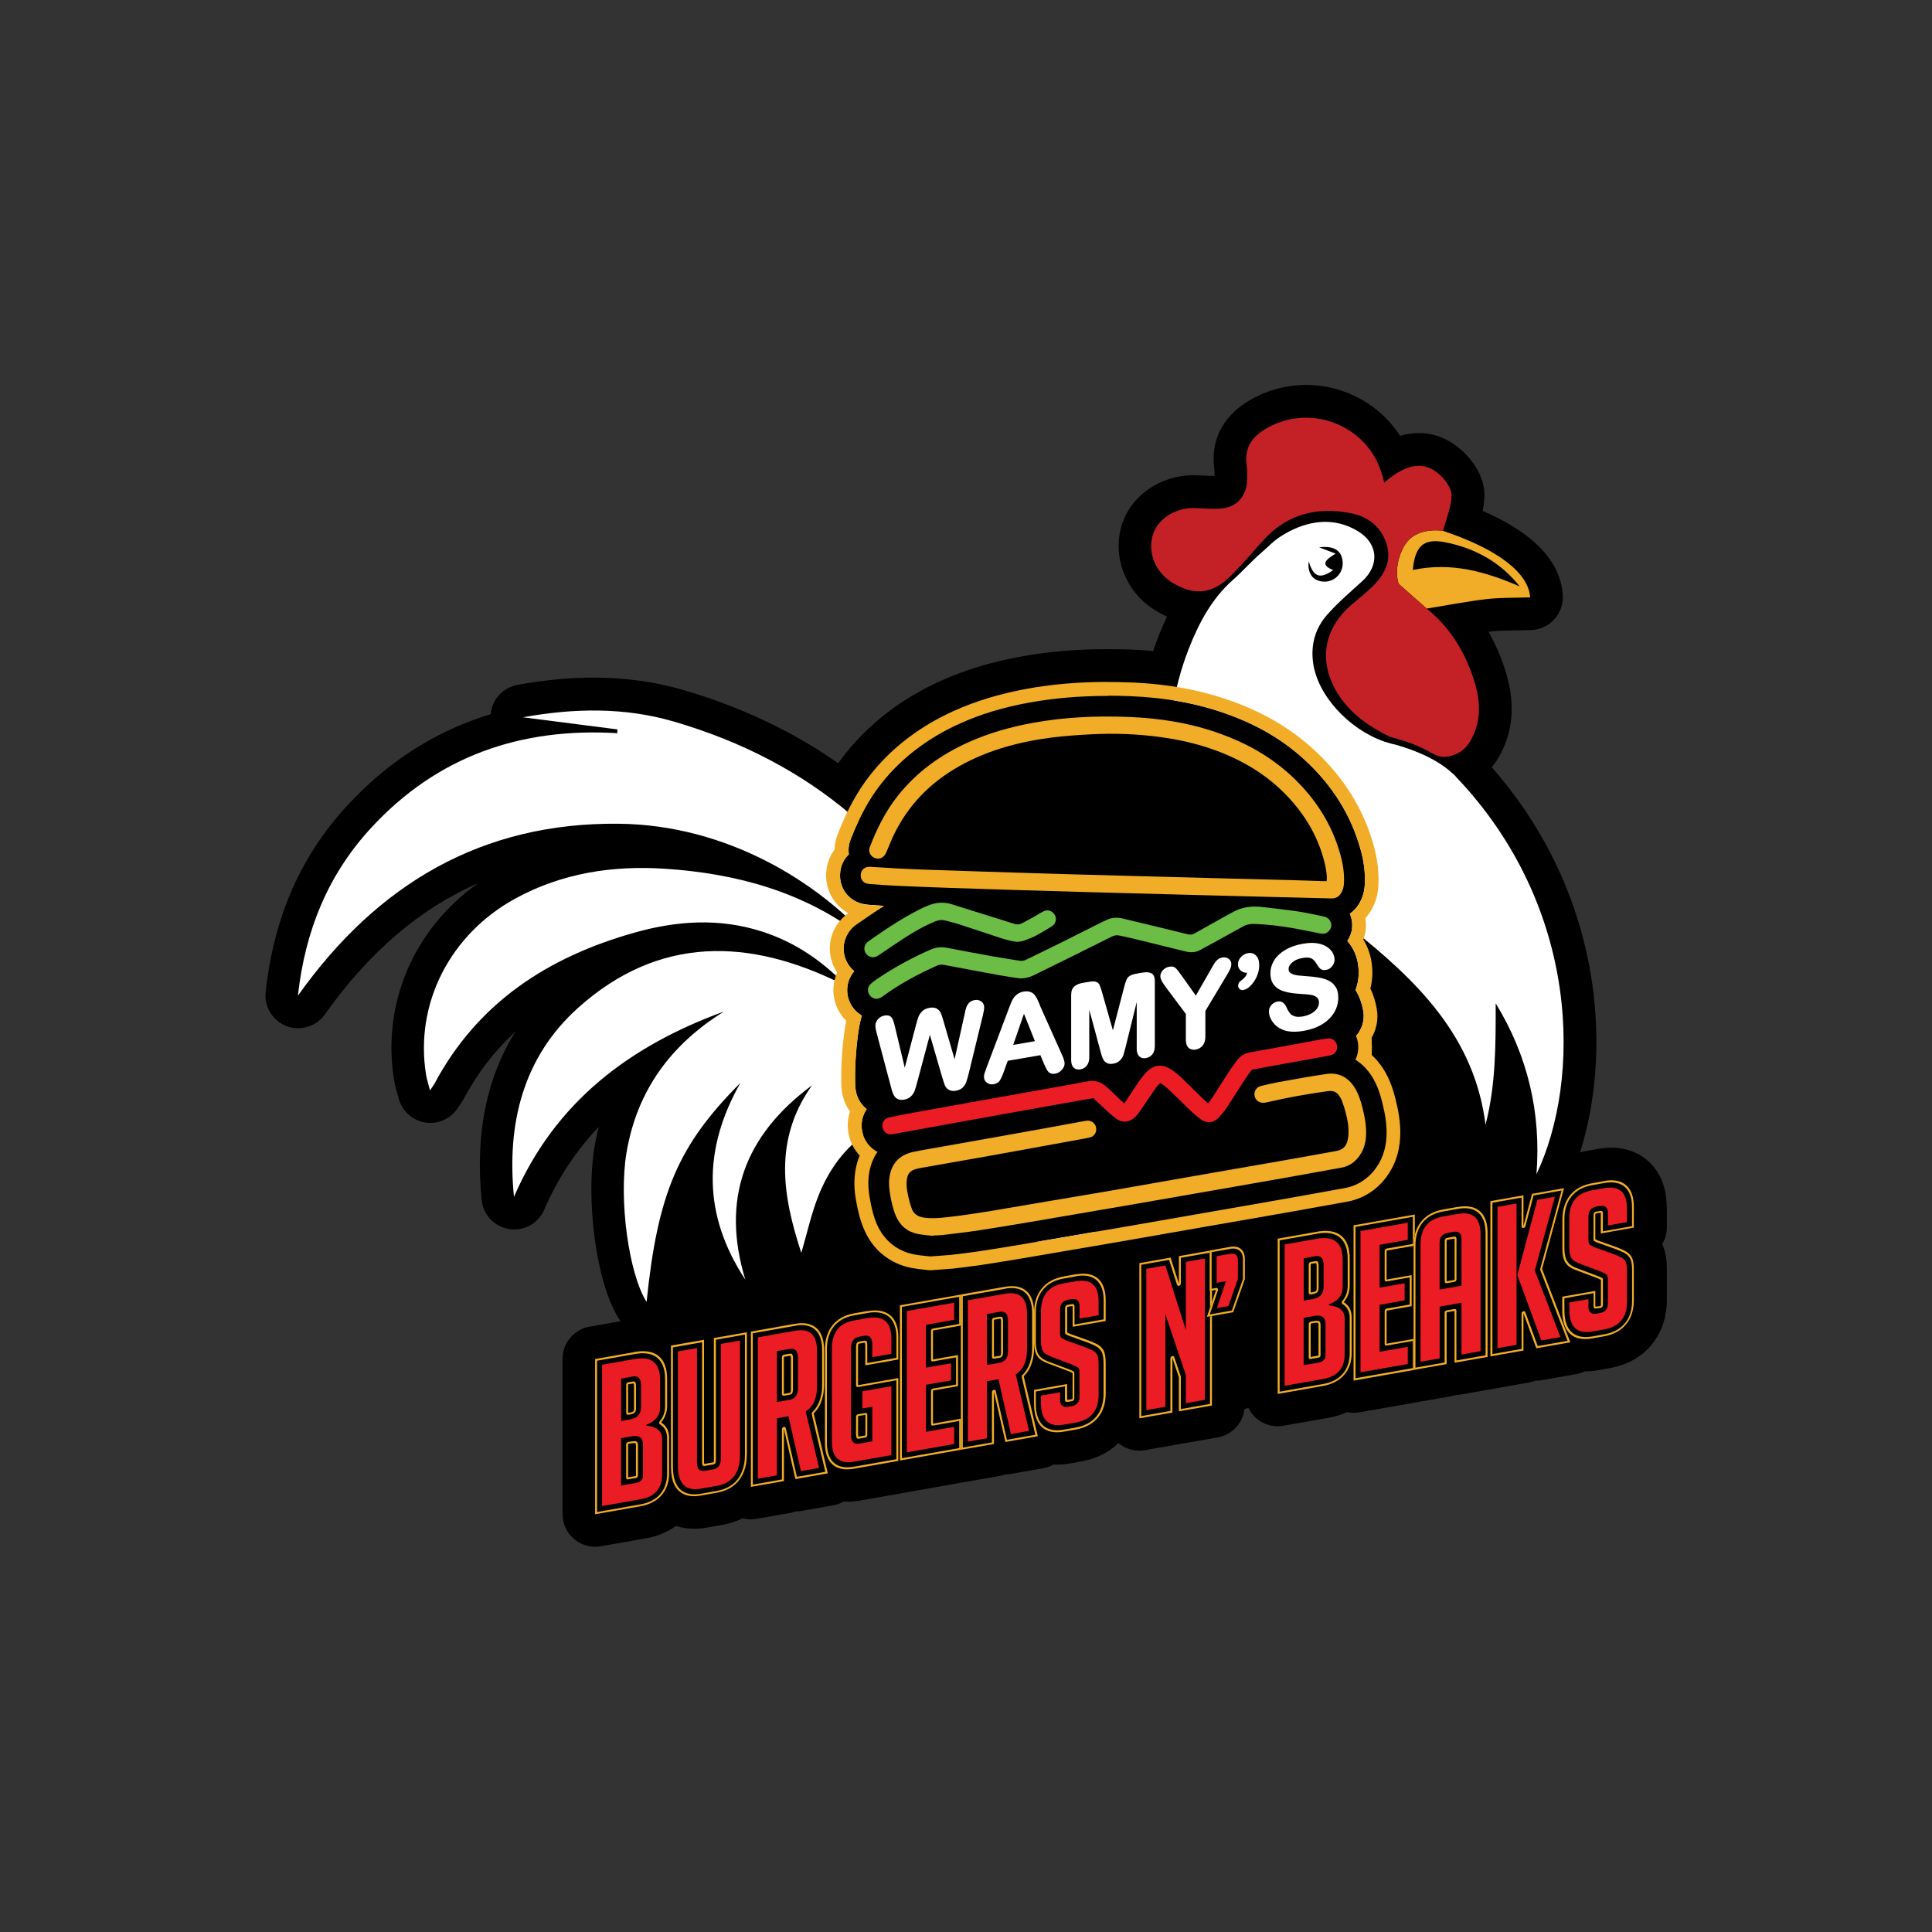<svg xmlns="http://www.w3.org/2000/svg" id="Layer_1" data-name="Layer 1" viewBox="0 0 300 300"><rect x="0" y="0" width="300" height="300" fill="#333333" stroke="none"/><defs><style>      .cls-1, .cls-2, .cls-3, .cls-4, .cls-5 {        fill-rule: evenodd;      }      .cls-1, .cls-6 {        fill: #f1ad27;      }      .cls-7, .cls-2 {        fill: #fff;      }      .cls-8 {        fill: #f1ad28;      }      .cls-3, .cls-9 {        fill: #ec1c24;      }      .cls-4 {        fill: #6cbd45;      }      .cls-10 {        fill: #c42126;      }    </style></defs><path d="M258.8,187.43c0-3.8-1.57-5.99-2.9-7.17-1.52-1.34-3.48-2.05-5.68-2.05-.65,0-1.32.06-2.01.18l-1.85.33c-.35.06-.68.14-1.01.22,2.49-7.84,3.19-17.03,1.91-26.05-1.77-12.51-7.16-24.13-15.63-33.76.4-.47.76-.98,1.08-1.53,2.2-3.77,2.61-8.11,1.21-12.89-.69-2.37-1.63-4.59-2.79-6.61.08-.01.17-.02.25-.03,1.3-.15,2.7-.17,4.19-.19.73-.01,1.47-.02,2.2-.05,1.37-.05,2.67-.65,3.59-1.67.92-1.02,1.39-2.37,1.31-3.74-.34-5.26-4.52-9.65-12.44-13.09.14-.71.24-1.45.27-2.24.11-3.37-2.3-6.02-3.35-7-2.51-2.35-5.09-2.85-6.82-2.85-.97,0-1.94.14-2.91.44-3.15-4.85-8.62-7.91-14.61-7.91-3.26,0-6.44.92-9.21,2.66-3.8,2.39-5.6,6.04-5.06,10.27.05.35.06.75.06,1.2-.03,0-.06,0-.09,0-.47,0-.99-.02-1.53-.05-.48-.02-.95-.04-1.43-.05-.09,0-.17,0-.26,0-5.21,0-9.79,3.24-11.15,7.88-1.42,4.86.68,10.21,5.11,13.01.65.41,1.31.76,1.96,1.06-.46.97-.9,2-1.33,3.07-.3.77-.57,1.53-.82,2.27-1.09-.1-2.19-.17-3.31-.22-1.28-.05-2.54-.07-3.75-.07-4.84,0-9.26.38-13.53,1.16-4.59.84-8.64,2.07-12.38,3.76-6.06,2.73-11.09,6.58-14.92,11.44-.35.44-.68.9-1.01,1.36-7.02-4.93-15.04-8.74-24.04-11.37-4.37-1.28-9.06-1.93-13.93-1.93-3.78,0-7.65.37-11.85,1.13-2.27.41-3.96,2.3-4.15,4.55-8.49,2.57-15.95,7.33-22.3,14.22-7.23,7.85-11.36,17.31-12.64,28.9-.25,2.3,1.08,4.48,3.24,5.31.59.23,1.2.33,1.81.33,1.61,0,3.17-.77,4.14-2.14,6.87-9.67,14.74-16.43,23.81-20.38-9.93,7.03-15,18.62-13.06,30.54.12.76.31,1.41.48,2.04.07.25.15.52.23.83.5,1.94,2.09,3.4,4.06,3.74.29.05.58.07.86.07,1.67,0,3.26-.83,4.21-2.24.1-.16.19-.28.27-.38.21-.29.44-.62.68-1.07,2.14-4.02,4.82-7.51,8.08-10.5-4.52,7.17-6.29,15.93-5.27,26.17.23,2.3,1.99,4.16,4.28,4.51.26.04.52.06.78.06,2,0,3.85-1.18,4.66-3.07,2.09-4.85,4.9-9.12,8.45-12.84-.26,1.03-.48,2.07-.66,3.14-1.29,7.73.08,20.8,3.85,26.71.07.11.15.2.22.3l-4.82.85c-2.43.43-4.2,2.54-4.2,5v24.1c0,1.5.66,2.93,1.81,3.89.92.77,2.08,1.19,3.27,1.19.29,0,.59-.03.88-.08l7.04-1.24c1.77-.31,3.31-.97,4.6-1.91.85.27,1.8.43,2.86.43h0c.62,0,1.27-.06,1.92-.17l2.5-.44c1.04-.18,2.1-.52,3.1-1.02.42.11.85.17,1.29.17.29,0,.59-.03.88-.08l5.13-.9c.3-.05.6-.13.88-.24h.01c.29,0,.59-.03.89-.08l5.03-.89c.56-.1,1.09-.29,1.58-.56.18,0,.35.02.53.02.63,0,1.29-.06,1.97-.18l6.88-1.21s.08-.02.12-.03c.04,0,.08,0,.12-.02l9.51-1.68s.01,0,.02,0l5.07-.89c.3-.05.59-.13.87-.24h.02c.29,0,.59-.03.89-.08l5.03-.89c.55-.1,1.08-.29,1.57-.56.17,0,.34.02.51.02.63,0,1.3-.06,1.96-.18l1.82-.32c2.29-.4,4.25-1.38,5.76-2.85.92.77,2.07,1.18,3.25,1.18.29,0,.59-.03.88-.08l5.13-.9c.17-.03.34-.07.51-.12.17-.01.34-.03.51-.06l5.13-.9c2.23-.39,3.9-2.2,4.16-4.4l.6-.19c.31.64.75,1.21,1.3,1.67.92.77,2.08,1.19,3.27,1.19.29,0,.59-.03.88-.08l7.04-1.24c1.02-.18,1.96-.48,2.83-.87.34.07.69.11,1.04.11.29,0,.59-.03.88-.08l9.31-1.64s0,0,.01,0l5.13-.9c.21-.04.41-.09.61-.15.21-.01.41-.03.62-.07l5.13-.9c.07-.01.15-.03.22-.05.08-.01.16-.02.24-.03l5.13-.91c.34-.06.67-.15.98-.28.05,0,.09,0,.14,0,.29,0,.59-.03.88-.08l5.28-.93c.46-.08.89-.23,1.3-.43.04,0,.08,0,.13,0,.63,0,1.29-.06,1.96-.18l1.82-.32c2.68-.47,4.92-1.73,6.5-3.64,1.54-1.87,2.36-4.28,2.36-6.97v-4.68c0-1.14-.09-2.57-.72-3.97.46-.77.72-1.66.72-2.61v-3.22Z"></path><g><g><g><path class="cls-2" d="M226.05,120.56c-.06-.06-.13-.13-.19-.19-.12-.1-.24-.21-.36-.32-2.69-2.47-6.55-3.78-8.81-4.42-.54-.11-1.08-.26-1.62-.44-.01,0-.04,0-.05-.01-.06-.02-.12-.04-.18-.07-5.4-1.91-10.32-7.16-10.96-12.31-.34-2.78.38-5.28,2.18-7.32,1.64-1.86,3.55-3.5,5.4-5.17,2.91-2.62,2.42-5.95-.51-7.77-3.77-2.35-7.88-1.75-11.55.42-1.7,1-2.11,1.65-3.63,2.94-1.1.93-3.23,3.2-4.29,4.12-3.38,2.93-5.45,7.04-6.87,10.67-2.49,6.36-2.92,11.56-3.58,18.28-.78,7.94-1.37,15.92-2.63,23.8-1.37,8.58-6.85,14.17-14.71,17.6,4.11-3.3,8.12-6.73,11.1-11.64-3.98,1.56-7.61,3.01-11.27,4.42-3.1,1.19-6.27,1.57-9.57.91-1.63-.32-2.54-1.1-3.25-2.63-9.31-20.15-24.81-33.17-46.04-39.38-7.69-2.25-15.56-2.1-23.45-.67,4.89.63,9.77,1.26,14.66,1.88,0,.2-.01.39-.02.59-15.02-.91-27.99,3.58-38.26,14.74-6.63,7.21-10.21,15.87-11.33,26.02,12.37-17.42,28.65-26.93,49.84-26.7,17.07.18,31.16,9.35,38.84,17.98-.69-.35-.99-.45-1.23-.63-9-6.8-19.37-9.63-30.43-10.36-8.14-.54-15.98.66-23.23,4.61-10.21,5.57-15.68,16.39-13.89,27.39.12.72.36,1.41.61,2.41.34-.51.53-.74.67-.99,6.72-12.64,17.67-19.72,31.08-23.5,6.55-1.85,13.17-2.3,19.78-.18,4.55,1.46,8.48,3.95,11.92,7.25.18.17.36.35.51.55.06.08.03.22.05.37-14.45-7.23-28.52-7.53-41.03,3.7-8.55,7.69-11.08,18.03-9.94,29.34,6.37-14.75,18-23.46,32.63-28.79-8.26,5.12-13.55,12.29-15.16,21.95-1.23,7.35.38,18.85,3.12,23.15,1.73-16.86,4.89-24.31,14.57-34.01-5.85,10.32-5.86,20.49.76,30.55-3.79-12.46-.16-22.38,10.36-30.17-6.05,8.51-4.55,17.21-1.66,26.02.87-2.97,1.51-5.94,2.6-8.73,1.6-4.09,4.14-7.7,7.85-10.06,5.57-3.55,11.38-6.72,17.1-10.05.37-.21.79-.32,1.74-.69-3.19,4.47-6.29,8.25-10.18,11.5,6.53-1.89,13.05-3.77,19.58-5.65.08.1.16.2.23.3-3.91,2.59-7.81,5.18-12,7.96,6.75-.63,12.89-2.53,18.98-4.78-5.65,5.23-12,9.32-19.19,12.18,5.37.61,10.43-.49,15.3-2.73-4.93,5.79-11.74,6.27-18.66,6.55,4.03,1.87,8.24,2.59,12.55,2.5,18.97-.42,33.24-15.06,33.04-34.08-.06-5.93-.74-11.85-1.13-17.78-.04-.54-.04-1.09-.08-2.05,9.82,7.19,17.48,15.49,20.24,27.42.79-1.42.87-4.84-.17-11.05-.61-3.66-1.63-7.25-2.56-11.27,10.35,8.2,19.28,16.88,21,30.6,1.61-6.16,1.58-12.46,1.58-18.84,5.01,8.18,7.07,17.05,6.33,26.53,6.94-14.62,6.94-41.35-12.54-61.75Z"></path><path class="cls-6" d="M237.6,92.76c-.24-3.77-4.93-7.44-13.5-10.32,0,0-4.32-.81-6.09,2.41-1.77,3.22-.84,5.79-.84,5.79l4.37,3.86c3.02-.49,6.13-1.1,9.27-1.47,2.25-.26,4.54-.19,6.8-.27M219.38,88.51c.35-3.82,1.74-4.96,5.08-4.3,4.63.93,8.55,3.1,11.52,6.85-5.28-2.29-10.65-3.83-16.61-2.55"></path><path class="cls-5" d="M203.21,87.14c.71,2.43,1.75,2.86,3.8,1.38-2.12-.84-1.11-1.66.39-2.55-1-.38-1.65-.63-2.56-.98,2.34-.3,3.54.53,3.65,2.31.1,1.73-1.31,3.13-3.03,3.01-1.62-.11-2.49-1.33-2.24-3.16"></path><path class="cls-10" d="M215.9,114.43c2.37.65,4.1,1.17,6.68,2.64.62.35,1.23.48,1.82.47,1.68-.2,3.01-.93,3.92-2.49,1.67-2.86,1.6-5.89.72-8.9-1.38-4.71-3.88-8.77-7.52-11.65l-4.37-3.85s-.92-2.57.84-5.79c1.77-3.22,6.09-2.42,6.09-2.42.49-1.86,1.26-3.67,1.32-5.5.03-1.04-.9-2.33-1.75-3.14-2.44-2.3-5.2-1.89-8.7,1.13-.2-.69-.35-1.33-.57-1.95-2.6-7.35-11.48-10.4-18.09-6.24-1.97,1.24-3.03,2.9-2.72,5.32.12.92.12,1.88.06,2.81-.15,2.24-1.65,3.87-3.9,4.08-1.42.13-2.87-.02-4.31-.06-2.97-.06-5.7,1.73-6.43,4.23-.79,2.71.41,5.68,2.95,7.29,3.3,2.09,6.19,1.9,8.96-.79,1.88-1.83,3.56-3.85,5.33-5.79,3.68-4.04,8.29-5.15,13.48-4.15,2.68.51,4.72,2.06,5.58,4.74.88,2.73-.35,4.88-2.24,6.72-.94.91-1.96,1.75-2.97,2.58-4.79,3.97-5.51,9.49-1.92,14.63,1.96,2.8,4.72,4.61,7.72,6.09Z"></path></g><g><path class="cls-5" d="M214.63,171.17c-.29-1.17-.75-2.69-1.66-4.11-.69-1.06-1.53-1.9-2.49-2.5.42-.88.56-1.91.33-2.94-.06-.26-.14-.51-.24-.76.91-1.01,1.36-2.4,1.13-3.82-.21-1.25-.61-2.35-1.21-3.31.42-1.09.57-2.28.45-3.53-.16-1.61-.75-3-1.72-4.08.85-1.3.99-2.84.39-4.24.42-.3.8-.66,1.13-1.1.7-.94,1.1-2.05,1.18-3.29.11-1.72-.08-3.49-.6-5.42-1.44-5.35-4.37-10.09-8.73-14.09-3.32-3.06-7.23-5.37-11.95-7.07-4.63-1.68-9.59-2.6-15.17-2.81-1.18-.05-2.35-.07-3.47-.07-4.4,0-8.39.34-12.22,1.04-4,.73-7.51,1.79-10.73,3.24-5,2.25-9.11,5.39-12.22,9.33-1.86,2.35-3.37,5.12-4.77,8.73-.28.73-.37,1.51-.26,2.27-.78.76-1.29,1.8-1.36,2.98-.16,2.57,1.68,4.65,4.27,4.85l.3.03c.73.05,1.48.11,2.23.16-1.38.87-2.69,1.76-3.94,2.64l-.07.04c-.21.14-.51.36-.84.67-1.13,1.1-1.62,2.66-1.31,4.19.21,1.03.77,1.94,1.56,2.59-.82.96-1.21,2.2-1.07,3.46.16,1.39.93,2.61,2.11,3.36.04.03.09.05.14.08-.35,1.1-.49,2.16-.62,3.11-.33,2.46-.47,4.98-.42,7.48.01.58.08,1.1.22,1.59.26.95.83,1.77,1.57,2.35-.03.04-.06.08-.09.13-.65,1.03-.86,2.26-.58,3.46.31,1.35,1.18,2.43,2.33,3.03-.69,1-1.14,2.2-1.33,3.56-.2,1.47-.02,2.77.16,3.75.22,1.25.51,2.59,1.08,3.92,1.08,2.52,3.14,4.19,5.78,4.7.67.13,1.31.19,1.87.25.23.02.45.04.66.07l3.17-.24c1.47-.18,3-.36,4.51-.58,2.53-.38,5.08-.81,7.54-1.22l.63-.11c2.14-.36,4.31-.73,6.41-1.09.69-.12,1.39-.24,2.08-.36l.92-.16c2.22-.38,4.52-.77,6.78-1.16,1.67-.29,3.34-.58,5.01-.88.88-.15,1.75-.31,2.63-.46l2.91-.51c1.77-.31,3.53-.62,5.3-.93l1.48-.26c2.22-.39,4.52-.79,6.79-1.19,2.4-.42,5.01-.9,8.22-1.48,1.75-.32,3.29-1.23,4.45-2.64,1.23-1.49,1.9-3.3,2-5.39.09-1.95-.29-3.77-.67-5.3"></path><path class="cls-6" d="M171.99,108.03c1.12,0,2.29.02,3.47.07,5.58.22,10.54,1.13,15.17,2.81,4.72,1.7,8.63,4.02,11.95,7.07,4.36,4,7.29,8.75,8.73,14.09.52,1.92.71,3.69.6,5.42-.08,1.24-.48,2.35-1.18,3.29-.33.44-.7.81-1.13,1.1.6,1.4.47,2.93-.39,4.24.97,1.08,1.56,2.47,1.72,4.08.12,1.25-.03,2.44-.45,3.53.6.96,1,2.06,1.21,3.3.24,1.42-.22,2.82-1.13,3.82.1.24.18.49.24.76.23,1.04.09,2.06-.33,2.94.96.6,1.81,1.44,2.5,2.5.92,1.42,1.37,2.94,1.66,4.11.38,1.52.76,3.34.67,5.29-.1,2.09-.77,3.9-2,5.39-1.17,1.41-2.71,2.32-4.45,2.64-3.21.58-5.82,1.05-8.22,1.48-2.26.4-4.56.8-6.79,1.19l-1.48.26c-1.77.31-3.53.62-5.3.92l-2.91.51c-.87.15-1.75.31-2.63.46-1.67.29-3.34.58-5.01.87-2.26.39-4.56.79-6.78,1.17l-.92.16c-.69.12-1.39.24-2.08.36-2.1.36-4.27.74-6.41,1.09l-.63.11c-2.46.41-5.01.84-7.54,1.22-1.52.23-3.04.41-4.51.58l-3.17.24c-.21-.02-.43-.05-.66-.07-.57-.06-1.21-.12-1.87-.25-2.64-.51-4.69-2.18-5.78-4.69-.57-1.33-.86-2.67-1.08-3.92-.18-.98-.35-2.29-.16-3.75.19-1.36.64-2.56,1.33-3.56-1.15-.6-2.02-1.69-2.33-3.03-.27-1.2-.07-2.43.58-3.46.03-.04.06-.09.09-.13-.74-.59-1.3-1.4-1.57-2.35-.14-.5-.21-1.01-.22-1.59-.05-2.5.09-5.02.42-7.48.13-.95.27-2.01.62-3.11-.05-.03-.09-.05-.14-.08-1.19-.75-1.96-1.97-2.11-3.36-.14-1.26.24-2.5,1.07-3.46-.79-.65-1.35-1.56-1.56-2.59-.31-1.53.18-3.09,1.31-4.19.32-.31.63-.52.84-.67l.07-.04c1.25-.87,2.56-1.77,3.94-2.64-.75-.05-1.5-.1-2.23-.16l-.3-.02c-2.59-.2-4.43-2.28-4.27-4.85.07-1.18.57-2.22,1.36-2.98-.11-.76-.02-1.54.26-2.27,1.4-3.61,2.92-6.39,4.77-8.73,3.11-3.94,7.22-7.08,12.22-9.33,3.22-1.45,6.72-2.51,10.73-3.24,3.83-.7,7.82-1.04,12.22-1.04M171.99,105.89c-4.53,0-8.65.35-12.61,1.08-4.17.77-7.84,1.88-11.22,3.4-5.31,2.39-9.7,5.74-13.02,9.95-1.99,2.52-3.61,5.47-5.09,9.29-.29.74-.44,1.51-.45,2.29-.77,1.03-1.23,2.28-1.31,3.6-.11,1.81.47,3.54,1.64,4.86.51.58,1.12,1.06,1.79,1.43-.23.17-.51.39-.81.68-1.66,1.61-2.38,3.92-1.92,6.16.17.86.52,1.67,1,2.39-.48,1.08-.67,2.28-.54,3.47.17,1.55.87,2.96,1.95,4.02-.15.73-.24,1.41-.32,2-.34,2.57-.49,5.2-.44,7.8.01.76.11,1.46.3,2.13.22.79.58,1.52,1.05,2.17-.4,1.17-.47,2.43-.18,3.67.27,1.19.86,2.28,1.68,3.14-.35.83-.58,1.74-.71,2.69-.24,1.76-.04,3.29.17,4.42.25,1.38.57,2.86,1.23,4.39.68,1.57,1.66,2.9,2.92,3.92,1.27,1.03,2.75,1.72,4.42,2.04.76.14,1.48.22,2.06.28h.01c.22.03.42.05.61.07.09.01.17.01.26.01.06,0,.11,0,.17,0l3.16-.24s.06,0,.09,0c1.48-.18,3.02-.36,4.58-.59,2.54-.39,5.1-.81,7.57-1.23l.63-.11c2.17-.36,4.33-.74,6.42-1.1l1-.17,1.08-.18.92-.16c2.18-.37,4.49-.77,6.78-1.17,1.65-.29,3.32-.58,5.01-.88l.75-.13c.62-.11,1.25-.22,1.88-.33l2.91-.51c1.76-.31,3.53-.62,5.3-.92l1.49-.26h.01c2.22-.39,4.52-.79,6.78-1.19,2.45-.44,5.06-.91,8.22-1.48,2.25-.41,4.23-1.58,5.72-3.38,1.53-1.85,2.37-4.09,2.49-6.65.11-2.23-.31-4.24-.73-5.91-.33-1.33-.85-3.07-1.94-4.75-.53-.81-1.13-1.53-1.81-2.14.14-.81.13-1.65-.04-2.48.84-1.36,1.16-2.98.89-4.59-.19-1.15-.53-2.22-1-3.19.29-1.12.38-2.3.26-3.51-.15-1.51-.61-2.9-1.35-4.09.39-1.07.5-2.2.31-3.32.15-.17.29-.34.43-.52.95-1.27,1.48-2.77,1.59-4.42.13-1.96-.09-3.96-.66-6.12-1.54-5.74-4.69-10.83-9.35-15.11-3.54-3.25-7.68-5.71-12.67-7.51-4.84-1.75-10.02-2.71-15.82-2.93-1.21-.05-2.41-.07-3.56-.07"></path><path class="cls-1" d="M206.01,136.81c.07-1.05-.12-2.02-.36-2.98-.87-3.44-2.52-6.48-4.83-9.18-3.42-4-7.74-6.64-12.67-8.35-2.56-.89-5.2-1.47-7.89-1.84-3.59-.49-7.2-.63-10.82-.44-1.98.11-3.96.24-5.93.48-5.11.64-10.04,1.93-14.57,4.48-4.53,2.55-8,6.11-10.23,10.83-.32.67-.58,1.37-.88,2.05-.11.26-.22.53-.35.77-.36.64-1.1.87-1.74.56-.62-.3-.94-1-.68-1.65,1.09-2.82,2.41-5.51,4.3-7.9,2.95-3.74,6.69-6.44,11.01-8.38,3.2-1.44,6.54-2.38,9.98-3.01,4.96-.91,9.96-1.12,14.99-.92,4.85.19,9.61.96,14.2,2.62,4.02,1.46,7.7,3.51,10.86,6.41,3.76,3.46,6.46,7.58,7.79,12.55.38,1.43.59,2.88.49,4.36-.04.58-.2,1.11-.55,1.58-.3.41-.71.63-1.22.65-.14,0-.28,0-.42,0-3.49-.09-6.98-.17-10.48-.26-2.48-.06-4.96-.13-7.44-.19-4.27-.11-8.54-.22-12.81-.34-2.46-.07-4.92-.13-7.39-.2-3.76-.11-7.51-.22-11.27-.33-3.21-.1-6.41-.2-9.62-.31-2.76-.1-5.52-.2-8.29-.33-1.42-.06-2.83-.17-4.24-.28-.84-.06-1.34-.64-1.3-1.44.05-.75.64-1.27,1.45-1.22,1.42.07,2.83.17,4.24.25,1.05.06,2.09.11,3.13.15,2.59.09,5.17.17,7.76.26,3.46.11,6.91.22,10.37.33,2.39.07,4.78.14,7.17.21,4.08.11,8.15.22,12.23.33,2.5.07,5,.13,7.5.2,4.29.11,8.58.22,12.87.33,1.65.04,3.29.11,4.94.16.21,0,.42,0,.69,0"></path><path class="cls-1" d="M144.84,191.9c-.77-.09-1.55-.14-2.31-.29-1.63-.32-2.77-1.28-3.42-2.8-.44-1.03-.68-2.12-.87-3.22-.16-.91-.26-1.82-.13-2.74.34-2.51,1.9-3.59,3.7-3.98,1.35-.29,2.71-.5,4.07-.75,2.53-.45,5.05-.89,7.58-1.34,2.86-.51,5.71-1.02,8.57-1.54,2.02-.37,4.04-.74,6.06-1.11.21-.04.42-.08.63-.11.69-.09,1.32.36,1.47,1.02.15.71-.22,1.39-.92,1.57-.53.14-1.08.22-1.61.32-3.64.66-7.27,1.33-10.91,1.99-3.08.56-6.17,1.1-9.25,1.64-1.58.28-3.17.56-4.75.84-.16.03-.31.07-.46.11-1,.28-1.37.73-1.49,1.75-.12,1.11.15,2.18.41,3.25.08.36.22.71.33,1.06.3.94.99,1.36,1.93,1.5,1.19.17,2.37.07,3.55-.06,4.65-.52,9.24-1.39,13.85-2.16,3.84-.64,7.68-1.29,11.52-1.95,4.18-.72,8.36-1.47,12.55-2.2,4.76-.83,9.52-1.65,14.28-2.49,2.75-.48,5.5-.98,8.25-1.48,1.18-.21,1.72-.86,1.88-2.16.16-1.26-.06-2.47-.36-3.68-.16-.65-.38-1.29-.6-1.92-.1-.28-.26-.54-.42-.79-.41-.67-1.03-.85-1.78-.75-3.19.44-6.36,1.01-9.5,1.74-.27.06-.57.09-.83.04-.62-.11-1.04-.62-1.07-1.22-.03-.62.35-1.19.98-1.35.93-.23,1.86-.45,2.8-.62,2.46-.44,4.91-.89,7.38-1.25,1.86-.27,3.33.46,4.35,2.04.62.96.97,2.04,1.25,3.14.36,1.43.64,2.87.57,4.36-.06,1.29-.43,2.47-1.26,3.48-.67.8-1.51,1.33-2.54,1.52-2.73.5-5.47.99-8.2,1.48-2.75.49-5.51.97-8.26,1.45-2.74.48-5.47.95-8.21,1.43-2.54.44-5.09.89-7.63,1.33-2.56.44-5.13.89-7.69,1.32-2.83.48-5.65.97-8.48,1.45-2.71.45-5.41.91-8.12,1.32-1.8.27-3.61.47-5.42.69-.46.05-.92.05-1.38.07,0,.02,0,.03-.01.05"></path><path class="cls-3" d="M194.36,166.12c-.39.55-.81,1.12-1.2,1.71-.86,1.32-1.68,2.67-2.55,3.98-.4.6-.85,1.18-1.35,1.71-.87.9-1.83.97-2.86.24-.49-.35-.95-.74-1.39-1.16-1.23-1.17-2.43-2.38-3.67-3.55-.34-.33-.75-.58-1.16-.9-.25.27-.5.48-.68.74-.54.77-1.05,1.55-1.58,2.33-.4.58-.8,1.17-1.22,1.74-.11.16-.25.3-.39.44-.88.88-1.96,1.04-2.98.31-.72-.51-1.34-1.15-2-1.74-.53-.47-1.04-.96-1.57-1.45-.59.1-1.15.19-1.7.29-3.33.6-6.66,1.19-9.98,1.78-3.26.58-6.51,1.17-9.77,1.76-2.8.51-5.61,1.02-8.41,1.53-.43.08-.87.17-1.3.24-.76.13-1.39-.29-1.56-1.02-.16-.71.24-1.41.98-1.58,1.24-.27,2.5-.5,3.75-.73,2.84-.52,5.67-1.03,8.52-1.54,2.89-.52,5.78-1.03,8.67-1.55,3.27-.59,6.55-1.15,9.82-1.78,1.14-.22,2.11.03,2.95.77.66.57,1.27,1.19,1.9,1.78.29.28.59.55.93.87.24-.33.46-.63.66-.94.54-.81,1.05-1.64,1.6-2.44.31-.45.67-.87,1.02-1.29.18-.21.4-.4.62-.58.91-.7,1.88-.82,2.93-.28.76.4,1.43.92,2.04,1.51,1.1,1.06,2.18,2.14,3.27,3.2.28.27.57.52.89.82.25-.33.48-.62.68-.93.83-1.3,1.65-2.6,2.49-3.89.43-.65.88-1.28,1.35-1.9.52-.69,1.2-1.08,2.09-1.23,3.59-.62,7.17-1.31,10.76-1.96.38-.07.77-.13,1.15-.18.71-.1,1.34.35,1.49,1.05.15.69-.24,1.38-.95,1.55-.72.17-1.46.28-2.19.41-2.45.44-4.91.89-7.36,1.34-.9.17-1.81.33-2.78.51"></path><path class="cls-4" d="M158.39,151.93c-.84-.13-1.98-.28-3.11-.48-2.87-.52-5.74-1.07-8.61-1.61-.41-.08-.8-.06-1.19.11-2.95,1.32-5.79,2.84-8.4,4.75-.61.45-1.15.51-1.67.18-.72-.45-.86-1.45-.24-2.06.25-.25.54-.47.83-.67,2.68-1.84,5.52-3.39,8.49-4.69.85-.38,1.7-.45,2.59-.28,2.31.44,4.62.89,6.94,1.3,1.43.26,2.86.47,4.29.7.36.06.7,0,1.03-.16,1.78-.87,3.57-1.73,5.34-2.61,2.17-1.08,4.33-2.18,6.5-3.26.19-.1.39-.16.58-.26.82-.43,1.7-.47,2.58-.26,1.95.46,3.89.93,5.83,1.4,1.44.35,2.89.7,4.33,1.06.35.08.64.05.96-.13,1.71-.97,3.43-1.92,5.14-2.88.22-.12.45-.23.66-.35,1.49-.9,3.12-1.09,4.82-.88,1.84.23,3.69.41,5.53.69,1.33.2,2.64.51,3.96.78.4.08.73.28.94.63.3.48.3.99-.03,1.45-.32.46-.77.67-1.34.57-1.42-.27-2.84-.57-4.27-.83-2.01-.35-4.03-.6-6.07-.67-.6-.02-1.2.06-1.74.37-1.84,1.03-3.69,2.03-5.54,3.05-.33.18-.66.34-.98.53-.77.48-1.59.54-2.45.32-2.57-.64-5.15-1.27-7.73-1.9-.84-.21-1.69-.38-2.53-.57-.42-.09-.8-.03-1.18.16-1.98,1-3.96,1.98-5.94,2.96-2.08,1.03-4.16,2.05-6.24,3.07-.56.27-1.15.46-2.09.47"></path><path class="cls-4" d="M157.97,146.25c-.97-.09-1.88-.37-2.79-.66-2.13-.7-4.26-1.42-6.4-2.11-.64-.21-1.29-.35-1.94-.53-.55-.15-1.07-.1-1.61.12-1.7.69-3.28,1.6-4.81,2.59-1.34.87-2.65,1.77-3.97,2.66-.42.28-.85.42-1.35.23-.94-.36-1.18-1.51-.46-2.21.15-.15.33-.26.51-.39,2.5-1.75,5.04-3.43,7.76-4.8.35-.18.71-.33,1.06-.48,1.23-.53,2.49-.67,3.78-.27,1.82.56,3.64,1.14,5.46,1.71,1.44.45,2.87.89,4.3,1.35.41.13.81.11,1.18-.09.64-.33,1.27-.68,1.91-1.04.49-.27.96-.59,1.47-.83.55-.26,1.12-.12,1.51.29.6.63.48,1.61-.27,2.06-.8.49-1.6.99-2.43,1.42-.62.33-1.29.58-1.95.82-.31.11-.66.11-.99.16"></path><g><path class="cls-7" d="M152.37,155.51c-.28-.21-.63-.29-1.02-.22-.39.07-.69.22-.9.46-.2.23-.34.47-.42.73-.08.24-.16.57-.24.97l-1.56,7.03-1.73-5.94c-.16-.55-.29-.95-.39-1.19-.11-.27-.3-.5-.58-.69-.29-.2-.69-.25-1.18-.17-.48.08-.86.26-1.14.53-.27.27-.48.56-.6.89-.11.3-.25.74-.39,1.3l-1.73,6.58-1.54-6.43c-.13-.58-.28-1-.46-1.29-.21-.34-.6-.47-1.16-.37-.39.07-.73.25-.99.55-.27.3-.41.64-.41,1.02,0,.28.07.66.2,1.15l2.18,8.22c.07.25.14.51.22.8.09.3.21.56.35.77.15.22.35.39.6.49.15.06.32.09.51.09.13,0,.26-.01.4-.04.44-.07.8-.25,1.07-.52.26-.26.45-.54.56-.84.1-.27.23-.72.4-1.33l1.97-7.37,1.93,6.64h0c.18.58.31.98.41,1.22.11.27.31.49.58.66.28.18.66.23,1.11.16.47-.08.84-.26,1.1-.53.25-.26.44-.55.54-.87.1-.29.23-.75.38-1.35l2.18-8.97c.14-.57.2-.96.2-1.22,0-.4-.15-.71-.44-.93Z"></path><path class="cls-7" d="M161.48,156.1c-.16-.38-.29-.7-.4-.92-.11-.24-.25-.47-.41-.67-.17-.21-.4-.38-.68-.48-.28-.11-.62-.12-1.02-.06-.39.07-.72.2-.99.4-.27.19-.48.43-.65.69-.16.26-.31.57-.45.94l-3.69,9.78c-.14.36-.24.64-.3.84-.07.21-.1.42-.1.61,0,.36.15.66.46.89.23.18.49.26.77.26.08,0,.17,0,.25-.02.44-.08.77-.26.97-.56.18-.27.4-.74.65-1.44l.59-1.64,5.07-.87.57,1.36h0c.09.19.18.4.3.64.13.26.24.44.36.57.12.13.28.22.45.28.18.06.39.06.62.02.4-.07.74-.27,1.03-.59.28-.32.43-.66.43-1,0-.32-.14-.77-.42-1.37l-3.42-7.64ZM160.7,161.67l-3.37.58,1.67-4.83,1.7,4.25Z"></path><path class="cls-7" d="M178.77,151.12c-.33-.16-.78-.19-1.32-.1l-.82.14c-.52.09-.89.2-1.14.34-.26.14-.45.36-.57.64-.11.26-.24.65-.38,1.2l-1.73,6.65-1.71-6c-.14-.5-.27-.86-.38-1.08-.14-.26-.34-.42-.62-.48-.25-.05-.63-.04-1.15.05l-.82.14c-.54.09-.97.27-1.29.54-.34.28-.51.74-.51,1.35v10.1c0,.55.14.94.4,1.18.21.19.46.28.76.28.09,0,.18,0,.27-.02.41-.07.75-.27,1-.59.25-.31.38-.74.38-1.27v-7.4l1.73,6.41h0c.07.26.14.5.21.74.07.25.18.48.3.68.14.21.34.37.58.48.25.11.55.13.89.07.45-.08.81-.25,1.07-.52.25-.26.43-.54.52-.83.09-.27.2-.68.34-1.23l1.73-7v7.27c0,.54.14.93.4,1.18.27.24.61.33,1.02.26.42-.07.76-.27,1.01-.59.25-.32.38-.74.38-1.27v-10.1c0-.63-.19-1.04-.55-1.22Z"></path><path class="cls-7" d="M190.79,148.89c-.27-.21-.6-.28-.98-.21-.24.04-.45.12-.62.24-.16.11-.32.26-.45.44-.13.17-.24.35-.35.53l-2.7,4.71-2.28-3.21c-.39-.55-.67-.9-.87-1.08-.23-.21-.56-.28-.98-.2-.39.07-.71.25-.98.53-.27.29-.4.61-.4.95,0,.21.07.44.19.69.12.23.32.54.61.94l3.16,4.23v3.99c0,.59.14,1.01.43,1.27.22.19.49.29.81.29.1,0,.19,0,.3-.03.43-.07.79-.28,1.07-.62.28-.34.42-.8.42-1.37v-4l3.25-5.42c.28-.46.47-.8.59-1.06.12-.27.19-.53.19-.79,0-.34-.14-.62-.41-.83Z"></path><path class="cls-7" d="M194.68,148.11c-.27-.13-.57-.17-.88-.11-.44.08-.81.28-1.11.61-.3.33-.46.71-.46,1.13s.16.76.48,1.01c.28.23.6.32.94.29-.04.21-.12.4-.24.56-.17.23-.4.46-.7.67-.3.2-.45.47-.45.79,0,.22.08.4.25.53.12.1.26.15.43.15.05,0,.11,0,.17-.02.33-.06.69-.27,1.08-.66.37-.37.7-.84.95-1.4.26-.57.39-1.16.39-1.76,0-.45-.07-.83-.21-1.12-.15-.31-.37-.53-.64-.66Z"></path><path class="cls-7" d="M207.41,153.29c-.25-.43-.61-.77-1.06-1-.44-.23-.97-.39-1.58-.5-.6-.1-1.28-.17-2.02-.22-.58-.04-1-.08-1.26-.11-.24-.03-.48-.09-.72-.17-.22-.08-.39-.19-.51-.32-.11-.13-.17-.29-.17-.5,0-.36.19-.69.57-1.03.39-.34.92-.57,1.57-.68.69-.12,1.18-.08,1.48.1.31.19.57.5.8.92.2.33.38.55.56.69.2.15.48.2.84.14.38-.06.7-.26.95-.58.25-.32.37-.66.37-1,0-.37-.1-.73-.29-1.08-.19-.35-.5-.66-.91-.93-.41-.27-.92-.46-1.53-.55-.6-.1-1.33-.07-2.15.07-1.02.17-1.93.48-2.69.91-.77.44-1.36.98-1.77,1.61-.41.64-.62,1.34-.62,2.07,0,.78.2,1.41.6,1.87.39.46.93.79,1.6.97.64.18,1.45.3,2.41.36.69.03,1.25.09,1.66.15.38.06.7.19.94.39.22.18.33.45.33.82,0,.48-.22.92-.67,1.32-.46.41-1.08.69-1.82.82-.54.09-.97.09-1.29-.02-.32-.1-.56-.26-.73-.47-.18-.23-.36-.52-.51-.88-.15-.35-.34-.61-.56-.77-.23-.17-.52-.23-.85-.17-.39.07-.71.25-.96.54-.25.3-.38.63-.38.98,0,.58.2,1.14.6,1.68.39.53.91.93,1.53,1.18.52.21,1.13.31,1.82.31.46,0,.95-.05,1.47-.14,1.1-.19,2.06-.54,2.86-1.03.81-.5,1.43-1.11,1.85-1.82.42-.71.64-1.48.64-2.28,0-.68-.13-1.23-.38-1.67Z"></path></g></g></g><g><g><path d="M92.4,235.14v-24.1l6.14-1.08c3.25-.57,5.03.91,5.03,4.17v4.22c0,.66-.16,1.65-.93,2.55.98.61,1.24,1.56,1.24,2.38v5.5c0,2.77-1.62,4.64-4.45,5.14l-7.04,1.24ZM98.67,229.21s.06-.01.09-.02v-4.72c0-.2-.04-.32-.07-.34-.01,0-.15-.09-.6-.01l-.55.1v5.2l1.14-.2ZM97.84,219.33c.33-.06.49-.15.53-.2.03-.03.08-.16.08-.42v-3.42c0-.32-.06-.44-.07-.47-.02,0-.07,0-.17.01l-.68.12v4.43l.31-.05Z"></path><path class="cls-8" d="M98.55,210.25c1.53-.27,2.72-.07,3.52.59.8.67,1.21,1.78,1.21,3.32v4.22c0,.61-.15,1.52-.84,2.32-.06.07-.09.16-.09.25,0,.09.05.16.11.2.75.46,1.13,1.19,1.13,2.16v5.5c0,1.29-.36,2.36-1.07,3.19-.71.83-1.75,1.36-3.07,1.6l-6.74,1.19v-23.5l5.84-1.03M97.53,219.69l.31-.05c.35-.06.61-.17.74-.32.12-.13.18-.35.18-.65v-3.42c0-.35-.06-.52-.11-.61-.04-.06-.1-.11-.17-.12-.07-.01-.16,0-.26.01l-.68.12c-.17.03-.3.19-.3.35v4.43c0,.17.13.28.3.25M97.53,229.71l1.14-.2s.07-.01.11-.02c.16-.04.28-.19.28-.35v-4.72c0-.28-.06-.47-.18-.55-.08-.06-.29-.14-.8-.05l-.55.1c-.17.03-.3.19-.3.35v5.2c0,.17.13.28.3.25M98.55,209.95l-6.14,1.08v24.1l7.04-1.24c2.83-.5,4.45-2.37,4.45-5.14v-5.5c0-.82-.26-1.76-1.24-2.38.77-.89.93-1.89.93-2.55v-4.22c0-3.26-1.79-4.74-5.03-4.17h0ZM97.53,219.39v-4.43l.68-.12c.1-.02.15-.01.17-.01.02.03.07.16.07.47v3.42c0,.26-.05.38-.08.42-.04.05-.2.14-.53.2l-.31.05h0ZM97.53,229.41v-5.2l.55-.1c.46-.08.59,0,.6.01.04.03.07.14.07.34v4.72s-.06.01-.09.02l-1.14.2h0Z"></path></g><g><path d="M108.82,232.24c-1.73.3-4.63.13-4.63-4.45v-18.84l5.13-.9v18.93c0,.19.03.29.04.33.03,0,.08,0,.17-.01l1.2-.21s.06-.01.08-.02c.02-.06.04-.17.04-.36v-18.93l5.13-.9v18.87c0,4.56-2.92,5.75-4.66,6.06l-2.5.44Z"></path><path class="cls-8" d="M115.68,207.23v18.57c0,1.91-.53,3.38-1.56,4.37-.9.86-2.02,1.2-2.8,1.34l-2.5.44c-.78.14-1.89.18-2.78-.36-1.03-.63-1.55-1.93-1.55-3.84v-18.53l4.53-.8v18.63c0,.18.02.33.06.43.03.09.11.14.21.15.07,0,.15,0,.25-.02l1.2-.21s.08-.02.12-.03c.12-.04.22-.14.25-.26.03-.12.05-.27.05-.45v-18.63l4.53-.8M115.98,206.87l-5.13.9v18.93c0,.19-.02.3-.04.36-.02,0-.05.01-.08.02l-1.2.21c-.09.02-.14.02-.17.01-.02-.04-.04-.13-.04-.33v-18.93l-5.13.9v18.84c0,4.58,2.9,4.76,4.63,4.45l2.5-.44c1.74-.31,4.66-1.5,4.66-6.06v-18.87h0Z"></path></g><g><path d="M123.5,229.65l-1.78-7.8v8.11l-5.13.9v-24.11l6.88-1.22c1.45-.25,2.57-.02,3.35.71.75.7,1.13,1.82,1.13,3.35v5.41c0,1.39-.3,3.19-1.61,4.44l2.19,9.31-5.03.89ZM122.58,216.28c.1-.02.15-.04.17-.05.02-.04.07-.18.07-.5v-4.74c0-.32-.05-.44-.07-.47-.02,0-.07,0-.17.01l-.86.15v5.75l.86-.15Z"></path><path class="cls-8" d="M123.48,205.85c1.36-.24,2.41-.02,3.13.65.7.65,1.05,1.71,1.05,3.16v5.41c0,2.27-.81,3.53-1.5,4.19-.09.09-.13.21-.11.32l2.11,8.96-4.42.78-1.73-7.57c-.03-.13-.15-.21-.29-.18-.01,0-.02,0-.03,0-.15.04-.27.19-.27.35v7.81l-4.53.8v-23.5l6.58-1.16M121.72,216.73l.86-.15c.1-.02.19-.05.26-.08.08-.04.14-.1.18-.18.05-.1.11-.3.11-.65v-4.74c0-.35-.06-.52-.11-.61-.04-.06-.1-.11-.18-.12-.07-.01-.16,0-.26.01l-.86.15c-.17.03-.3.19-.3.35v5.75c0,.17.13.28.3.25M123.48,205.55l-6.88,1.22v24.11l5.13-.9v-8.11l1.78,7.8,5.03-.89-2.19-9.31c1.31-1.26,1.61-3.05,1.61-4.44v-5.41c0-1.52-.38-2.65-1.13-3.35-.78-.72-1.9-.96-3.35-.71h0ZM121.72,216.44v-5.75l.86-.15c.1-.02.15-.01.17-.01.02.03.07.16.07.47v4.74c0,.32-.05.46-.07.5-.02.01-.07.03-.17.05l-.86.15h0Z"></path></g><g><path d="M132.61,228.05c-1.45.26-2.58.03-3.36-.68-.76-.69-1.15-1.8-1.15-3.31v-14.49c0-1.53.38-2.79,1.14-3.75.78-1,1.92-1.63,3.37-1.89l2.04-.36c1.55-.27,2.76-.06,3.59.64.83.7,1.25,1.84,1.25,3.4v3.46l-5.13.91v-3.04c0-.31-.05-.44-.07-.48-.02,0-.06,0-.11.01l-.74.13c-.07.01-.12.03-.14.04-.02.05-.07.19-.07.51v5.91l6.26-1.1v12.86l-6.88,1.21ZM133.3,223.09s.07,0,.14-.01l.92-.16v-3.21l-1.14.2v2.71c0,.31.05.44.07.48Z"></path><path class="cls-8" d="M134.65,203.88c1.47-.26,2.6-.06,3.38.59.77.65,1.17,1.73,1.17,3.21v3.17l-4.53.8v-2.74c0-.33-.05-.51-.1-.6-.04-.08-.12-.13-.21-.13-.05,0-.11,0-.17.01l-.74.13c-.08.01-.16.03-.22.06-.09.04-.16.11-.2.19-.05.1-.1.3-.1.64v5.92c0,.16.13.28.3.25l5.96-1.05v12.26l-6.58,1.16c-1.36.24-2.42.03-3.14-.62-.71-.64-1.07-1.69-1.07-3.12v-14.48c0-1.45.36-2.64,1.06-3.53.72-.92,1.78-1.51,3.15-1.75l2.04-.36M133.45,223.38l.92-.16c.17-.03.3-.19.3-.35v-3.21c0-.16-.13-.28-.3-.25l-1.14.2c-.17.03-.3.19-.3.35v2.71c0,.34.06.52.1.61.04.07.11.12.2.13.06,0,.13,0,.22-.02M134.65,203.58l-2.04.36c-1.45.26-2.59.89-3.37,1.89-.76.96-1.14,2.22-1.14,3.75v14.49c0,1.51.39,2.62,1.15,3.31.78.71,1.91.93,3.36.68l6.88-1.21v-12.86l-6.26,1.1v-5.91c0-.31.05-.46.07-.51.02,0,.07-.03.14-.04l.74-.13c.06,0,.09-.01.11-.01.02.04.07.18.07.48v3.04l5.13-.91v-3.46c0-1.56-.42-2.71-1.25-3.4-.84-.7-2.04-.92-3.59-.64h0ZM133.45,223.07c-.07.01-.12.01-.14.01-.02-.04-.07-.17-.07-.48v-2.71l1.14-.2v3.21l-.92.16h0Z"></path></g><g><polygon points="139.74 226.79 139.74 202.69 149.25 201.01 149.25 205.83 144.86 206.61 144.86 211.1 148.75 210.41 148.75 215.24 144.86 215.93 144.86 221.06 149.25 220.29 149.25 225.11 139.74 226.79"></polygon><path class="cls-8" d="M148.95,201.36v4.22l-4.08.72c-.17.03-.3.19-.3.35v4.5c0,.17.13.28.3.25l3.59-.63v4.22l-3.59.63c-.17.03-.3.19-.3.35v5.14c0,.16.13.28.3.25l4.08-.72v4.22l-8.91,1.57v-23.5l8.91-1.57M149.25,201.01l-9.51,1.68v24.1l9.51-1.68v-4.82l-4.38.77v-5.14l3.89-.68v-4.83l-3.89.69v-4.5l4.38-.77v-4.82h0Z"></path></g><g><path d="M156.12,223.9l-1.78-7.8v8.11l-5.13.9v-24.11l6.88-1.21c1.45-.25,2.57-.02,3.35.71.75.7,1.13,1.82,1.13,3.34v5.41c0,1.39-.3,3.19-1.61,4.44l2.19,9.31-5.03.89ZM155.2,210.53c.1-.02.15-.04.17-.05.02-.04.07-.18.07-.5v-4.74c0-.32-.06-.44-.07-.47-.02,0-.07,0-.17.01l-.86.15v5.75l.86-.15Z"></path><path class="cls-8" d="M156.09,200.1c1.36-.24,2.41-.02,3.13.65.7.65,1.05,1.71,1.05,3.16v5.41c0,2.27-.81,3.53-1.5,4.19-.09.09-.13.21-.11.32l2.11,8.96-4.42.78-1.73-7.57c-.03-.13-.15-.21-.29-.18-.01,0-.02,0-.03,0-.15.04-.27.19-.27.35v7.81l-4.53.8v-23.5l6.58-1.16M154.34,210.98l.86-.15c.1-.02.19-.05.26-.08.08-.04.14-.1.18-.18.05-.1.11-.3.11-.64v-4.74c0-.35-.06-.52-.11-.61-.04-.06-.1-.11-.18-.12-.07,0-.16,0-.26.01l-.86.15c-.17.03-.3.19-.3.35v5.75c0,.17.13.28.3.25M156.09,199.8l-6.88,1.21v24.11l5.13-.9v-8.11l1.78,7.8,5.03-.89-2.19-9.31c1.31-1.26,1.61-3.05,1.61-4.44v-5.41c0-1.52-.38-2.65-1.13-3.34-.78-.72-1.9-.96-3.35-.71h0ZM154.34,210.68v-5.75l.86-.15c.1-.02.15-.01.17-.01.02.03.07.16.07.47v4.74c0,.32-.05.46-.07.5-.02.01-.07.03-.17.05l-.86.15h0Z"></path></g><g><path d="M165.2,222.3c-1.5.27-2.67,0-3.48-.76-.77-.74-1.16-1.93-1.16-3.54v-2.18l5.13-.91v2.28c0,.09,0,.14.02.18.04,0,.11,0,.23-.02l.52-.09s.05-.01.07-.02c0-.04.01-.11.01-.2v-3.73s0-.08,0-.11c-.1-.06-.26-.14-.51-.24l-2.78-1.05c-.68-.24-1.17-.46-1.51-.67-.44-.27-.75-.67-.94-1.19-.16-.45-.24-1-.24-1.7v-4.49c0-1.53.4-2.8,1.18-3.77.8-.99,1.96-1.62,3.45-1.89l1.85-.33c1.49-.26,2.65-.04,3.45.67.79.69,1.18,1.82,1.18,3.35v3.22l-5.13.9v-3.01c0-.11-.01-.18-.02-.21-.03,0-.1,0-.19.02l-.46.08c-.08.01-.13.03-.16.04,0,.04-.02.11-.02.22v3.63s0,.08,0,.11c.1.06.26.13.5.24l2.79,1h.01c.66.26,1.13.47,1.43.64.39.22.69.53.91.91.23.41.34,1.03.34,2.02v4.68c0,1.52-.4,2.77-1.2,3.74-.81.97-1.97,1.6-3.46,1.86l-1.82.32Z"></path><path class="cls-8" d="M167.05,198.17c1.4-.25,2.49-.04,3.23.62.73.65,1.1,1.71,1.1,3.16v2.92l-4.53.8v-2.71c0-.11-.01-.21-.03-.28-.03-.1-.11-.18-.23-.18-.07,0-.16,0-.26.02l-.46.08c-.08.02-.16.03-.22.06-.12.04-.21.15-.23.27-.02.08-.03.18-.03.29v3.64s0,.09,0,.13c0,.09.05.16.12.2.13.07.31.16.52.25,0,0,0,0,.01,0l2.79,1h0c.65.25,1.11.46,1.4.62.35.2.63.48.82.82.21.37.31.95.31,1.89v4.67c0,1.44-.38,2.62-1.12,3.51-.75.9-1.84,1.49-3.25,1.73l-1.82.32c-1.41.25-2.51.01-3.25-.7-.72-.69-1.08-1.82-1.08-3.35v-1.88l4.53-.8v1.98c0,.09,0,.17.02.24.02.11.11.18.22.19.08,0,.18,0,.3-.02l.52-.09s.07-.01.1-.02c.13-.04.24-.16.27-.29.01-.07.02-.16.02-.25v-3.73s0-.09,0-.13c0-.09-.05-.16-.12-.2-.13-.07-.31-.16-.53-.25,0,0,0,0-.01,0l-2.78-1.05s0,0,0,0c-.66-.23-1.14-.44-1.46-.65-.39-.25-.68-.61-.85-1.07-.15-.42-.23-.94-.23-1.61v-4.49c0-1.45.37-2.65,1.1-3.55.74-.92,1.83-1.51,3.23-1.75l1.85-.33M167.05,197.87l-1.85.33c-1.49.26-2.65.9-3.45,1.89-.79.97-1.18,2.24-1.18,3.77v4.49c0,.7.08,1.26.24,1.7.19.52.51.92.94,1.19.33.21.83.43,1.51.67l2.78,1.05c.25.11.41.18.51.24,0,.03,0,.06,0,.11v3.73c0,.09,0,.16-.01.2-.02,0-.04.01-.07.02l-.52.09c-.12.02-.19.02-.23.02,0-.03-.02-.09-.02-.18v-2.28l-5.13.91v2.18c0,1.61.39,2.8,1.16,3.54.8.77,1.97,1.03,3.48.76l1.82-.32c1.49-.26,2.66-.89,3.46-1.86.8-.96,1.2-2.22,1.2-3.74v-4.68c0-.99-.11-1.61-.34-2.02-.22-.38-.52-.68-.91-.91-.3-.17-.77-.38-1.43-.63h-.01s-2.79-1-2.79-1c-.24-.1-.4-.18-.5-.24,0-.03,0-.06,0-.11v-3.63c0-.11.01-.18.02-.22.03-.01.08-.03.16-.04l.46-.08c.1-.02.16-.02.19-.02,0,.03.02.1.02.21v3.01l5.13-.9v-3.22c0-1.53-.4-2.66-1.18-3.35-.8-.71-1.96-.93-3.45-.67h0Z"></path></g><g><polygon points="183.06 219.15 183.06 213.87 182.05 210.86 182.05 219.33 176.92 220.23 176.92 196.13 181.77 195.27 183.06 199.35 183.06 195.05 188.19 194.14 188.19 218.25 183.06 219.15"></polygon><path class="cls-8" d="M187.89,194.5v23.5l-4.53.8v-4.98s0-.06-.01-.09l-1.01-3c-.04-.12-.16-.18-.29-.16-.02,0-.03,0-.05.01-.15.05-.26.2-.26.34v8.17l-4.53.8v-23.5l4.33-.76,1.23,3.87c.04.12.16.19.29.16.02,0,.03,0,.04-.01.15-.05.26-.19.26-.34v-4l4.53-.8M188.19,194.14l-5.13.91v4.3l-1.29-4.07-4.85.86v24.1l5.13-.9v-8.47l1.01,3v5.28l5.13-.9v-24.11h0Z"></path></g><g><path d="M187.41,204.48l1.42-4.19-.99.18v-6.29l3.15-.56c1.43-.25,2.32.47,2.32,1.9v3.1l-1.81,5.15-4.08.72Z"></path><path class="cls-8" d="M190.99,193.92c1.26-.22,2.02.39,2.02,1.65v3.04l-1.72,4.89-3.44.61,1.27-3.76c.03-.1.02-.2-.04-.27-.06-.07-.15-.1-.25-.08l-.69.12v-5.69l2.85-.5M190.99,193.62l-3.15.56v6.29l.99-.18-1.42,4.19,4.08-.72,1.81-5.15v-3.1c0-1.42-.89-2.15-2.32-1.9h0Z"></path></g><g><path d="M198.39,216.45v-24.11l6.14-1.08c3.25-.57,5.03.91,5.03,4.17v4.22c0,.66-.15,1.65-.93,2.55.98.61,1.24,1.56,1.24,2.38v5.5c0,2.77-1.62,4.64-4.45,5.14l-7.04,1.24ZM204.66,210.52s.06-.01.09-.02v-4.72c0-.2-.04-.32-.07-.34-.01,0-.15-.09-.6-.01l-.55.1v5.2l1.14-.2ZM203.83,200.64c.33-.06.49-.15.53-.2.03-.03.08-.16.08-.42v-3.42c0-.32-.06-.44-.08-.47-.02,0-.07,0-.17.01l-.68.12v4.43l.31-.05Z"></path><path class="cls-8" d="M204.54,191.56c1.53-.27,2.72-.07,3.52.6.8.66,1.21,1.78,1.21,3.32v4.22c0,.62-.15,1.52-.84,2.32-.06.07-.09.16-.09.25,0,.09.05.16.11.2.75.47,1.13,1.19,1.13,2.16v5.5c0,1.29-.36,2.36-1.07,3.19-.71.82-1.75,1.36-3.07,1.59l-6.74,1.19v-23.5l5.84-1.03M203.52,201l.31-.05c.35-.06.61-.18.74-.32.12-.13.18-.35.18-.65v-3.42c0-.35-.06-.52-.11-.61-.04-.06-.1-.11-.18-.12-.07,0-.16,0-.26.01l-.68.12c-.16.03-.3.19-.3.35v4.43c0,.17.14.28.3.25M203.52,211.02l1.14-.2s.07-.01.11-.02c.16-.04.28-.19.28-.35v-4.72c0-.28-.06-.47-.18-.55-.08-.06-.29-.14-.8-.05l-.55.1c-.16.03-.3.19-.3.35v5.2c0,.17.14.28.3.25M204.54,191.26l-6.14,1.08v24.11l7.04-1.24c2.82-.5,4.45-2.37,4.45-5.14v-5.5c0-.82-.25-1.76-1.24-2.38.78-.89.93-1.89.93-2.55v-4.22c0-3.26-1.79-4.74-5.03-4.17h0ZM203.52,200.7v-4.43l.68-.12c.1-.02.15-.01.17-.01.02.03.08.16.08.47v3.42c0,.26-.05.38-.08.42-.04.05-.2.14-.53.2l-.31.05h0ZM203.52,210.72v-5.2l.55-.1c.46-.08.59,0,.6.01.04.03.07.14.07.34v4.72s-.06.01-.09.02l-1.14.2h0Z"></path></g><g><polygon points="210.18 214.37 210.18 190.26 219.69 188.59 219.69 193.41 215.31 194.18 215.31 198.68 219.2 197.99 219.2 202.82 215.31 203.5 215.31 208.64 219.69 207.87 219.69 212.69 210.18 214.37"></polygon><path class="cls-8" d="M219.39,188.94v4.22l-4.08.72c-.17.03-.3.19-.3.35v4.5c0,.16.13.28.3.25l3.59-.63v4.22l-3.59.63c-.17.03-.3.19-.3.35v5.14c0,.17.13.28.3.25l4.08-.72v4.22l-8.91,1.57v-23.5l8.91-1.57M219.69,188.59l-9.51,1.68v24.11l9.51-1.68v-4.82l-4.38.77v-5.14l3.89-.69v-4.82l-3.89.69v-4.5l4.38-.77v-4.82h0Z"></path></g><g><path d="M225.85,211.61v-8.04l-1.23.22v8.04l-5.13.9v-19.26c0-1.53.4-2.8,1.18-3.77.8-.99,1.96-1.63,3.45-1.89l2.22-.39c1.49-.26,2.65-.04,3.45.67.79.69,1.18,1.82,1.18,3.35v19.26l-5.13.9ZM225.85,198.75v-6.22c0-.09,0-.14-.02-.18-.04,0-.1,0-.2.02l-.8.14c-.1.02-.16.04-.2.05,0,.04-.02.09-.02.19v6.22l1.23-.22Z"></path><path class="cls-8" d="M226.35,187.71c1.4-.25,2.49-.04,3.23.62.73.64,1.1,1.71,1.1,3.16v18.96l-4.53.8v-7.74c0-.16-.13-.28-.3-.25l-1.23.22c-.17.03-.3.19-.3.35v7.74l-4.53.8v-18.96c0-1.45.37-2.65,1.1-3.55.74-.92,1.83-1.51,3.23-1.75l2.22-.39M224.63,199.26l1.23-.22c.17-.03.3-.19.3-.36v-6.22c0-.09,0-.17-.02-.24-.02-.11-.11-.19-.23-.19-.07,0-.16,0-.26.02l-.8.14c-.1.02-.19.04-.26.07-.11.05-.2.15-.23.27-.02.07-.02.16-.02.25v6.22c0,.17.14.28.3.25M226.35,187.41l-2.22.39c-1.49.26-2.65.9-3.45,1.89-.79.97-1.18,2.24-1.18,3.77v19.26l5.13-.9v-8.04l1.23-.22v8.04l5.13-.9v-19.26c0-1.53-.4-2.66-1.18-3.35-.8-.71-1.96-.93-3.45-.67h0ZM224.63,198.96v-6.22c0-.09,0-.15.02-.19.04-.02.1-.04.2-.05l.8-.14c.1-.02.16-.02.2-.02,0,.03.02.09.02.18v6.22l-1.23.22h0Z"></path></g><g><polygon points="238.57 209.36 236.57 203.92 236.57 209.72 231.44 210.62 231.44 186.51 236.57 185.61 236.57 190.39 237.9 185.38 242.87 184.5 239.46 197.05 243.85 208.43 238.57 209.36"></polygon><path class="cls-8" d="M242.48,184.87l-3.31,12.15c-.02.06-.02.13,0,.18l4.24,11-4.63.82-1.93-5.26c-.04-.11-.16-.17-.28-.15-.02,0-.03,0-.05.01-.15.05-.25.19-.25.34v5.5l-4.53.8v-23.5l4.53-.8v4.47c0,.15.11.26.26.25.01,0,.03,0,.04,0,.13-.02.25-.13.29-.27l1.27-4.78,4.35-.77M242.87,184.5l-4.97.88-1.34,5.01v-4.78l-5.13.9v24.11l5.13-.91v-5.8l2,5.45,5.28-.93-4.39-11.38,3.41-12.55h0Z"></path></g><g><path d="M247.24,207.83c-1.5.27-2.67,0-3.47-.76-.77-.74-1.16-1.93-1.16-3.54v-2.18l5.13-.9v2.28c0,.09,0,.14.02.17.04,0,.11,0,.23-.02l.52-.09s.06-.01.08-.02c0-.04.02-.11.02-.2v-3.73s0-.08,0-.11c-.1-.05-.26-.14-.51-.24l-2.78-1.05c-.68-.24-1.17-.46-1.51-.67-.44-.27-.75-.67-.94-1.19-.16-.45-.24-1-.24-1.7v-4.49c0-1.53.4-2.8,1.18-3.77.8-.99,1.96-1.63,3.45-1.89l1.85-.33c1.49-.26,2.65-.04,3.45.67.78.69,1.18,1.82,1.18,3.35v3.22l-5.13.91v-3.01c0-.11-.01-.18-.02-.21-.04,0-.1,0-.19.02l-.46.08c-.08.01-.13.03-.16.04,0,.04-.02.11-.02.22v3.64s0,.08,0,.11c.1.06.26.13.5.24l2.79,1h.01c.66.26,1.13.47,1.43.64.39.22.69.53.91.9.24.41.34,1.03.34,2.02v4.68c0,1.52-.4,2.77-1.2,3.74-.81.98-1.97,1.6-3.46,1.87l-1.82.32Z"></path><path class="cls-8" d="M249.09,183.7c1.4-.25,2.49-.04,3.23.62.73.64,1.1,1.71,1.1,3.16v2.92l-4.53.8v-2.71c0-.11,0-.21-.03-.28-.03-.11-.11-.18-.22-.18-.07,0-.16,0-.26.02l-.46.08c-.08.02-.16.03-.22.06-.12.04-.21.15-.23.27-.02.08-.03.18-.03.29v3.64s0,.09,0,.13c0,.09.05.16.12.2.13.07.31.16.52.25,0,0,.01,0,.02,0l2.79.99h0c.65.26,1.11.46,1.4.62.35.2.63.48.83.82.21.37.31.95.31,1.88v4.68c0,1.44-.37,2.62-1.11,3.51-.75.9-1.84,1.49-3.25,1.73l-1.82.32c-1.41.25-2.5.01-3.25-.7-.72-.69-1.08-1.82-1.08-3.35v-1.88l4.53-.8v1.97c0,.09,0,.17.02.24.03.11.11.18.22.19.08,0,.18,0,.3-.02l.52-.09s.07-.01.1-.02c.14-.04.24-.16.27-.29.01-.07.02-.16.02-.26v-3.73s0-.09,0-.13c0-.09-.05-.16-.12-.2-.13-.07-.31-.16-.53-.25,0,0,0,0-.01,0l-2.78-1.05s0,0,0,0c-.66-.23-1.14-.44-1.46-.65-.39-.25-.68-.61-.85-1.07-.15-.42-.23-.94-.23-1.61v-4.49c0-1.45.37-2.65,1.1-3.55.74-.92,1.83-1.51,3.23-1.75l1.85-.33M249.09,183.4l-1.85.33c-1.49.26-2.65.9-3.45,1.89-.78.97-1.18,2.24-1.18,3.77v4.49c0,.7.08,1.26.24,1.7.19.52.51.92.94,1.19.33.21.83.43,1.51.67l2.78,1.05c.25.11.4.19.51.24,0,.03,0,.06,0,.11v3.73c0,.09,0,.16-.02.2-.02,0-.04,0-.08.02l-.52.09c-.12.02-.19.02-.23.02,0-.03-.02-.09-.02-.17v-2.28l-5.13.9v2.18c0,1.61.39,2.8,1.16,3.54.8.77,1.97,1.03,3.47.76l1.82-.32c1.49-.26,2.66-.89,3.46-1.87.79-.96,1.2-2.22,1.2-3.74v-4.68c0-.99-.1-1.61-.34-2.02-.22-.38-.52-.68-.91-.9-.3-.17-.77-.38-1.43-.64h-.01s-2.79-1-2.79-1c-.24-.1-.4-.18-.5-.24,0-.03,0-.06,0-.11v-3.64c0-.11.01-.18.02-.22.03-.01.08-.03.16-.04l.46-.08c.1-.02.16-.02.19-.02,0,.03.02.1.02.21v3.01l5.13-.91v-3.22c0-1.53-.4-2.66-1.18-3.35-.8-.71-1.96-.93-3.45-.67h0Z"></path></g><path class="cls-9" d="M100.37,221.37c1.62.16,2.44.85,2.44,2.08v5.5c0,2.18-1.12,3.47-3.36,3.86l-5.96,1.05v-21.94l5.06-.89c2.63-.47,3.95.63,3.95,3.28v4.22c0,1.26-.71,2.16-2.13,2.7v.15ZM96.45,220.66l1.39-.25c1.13-.2,1.7-.83,1.7-1.89v-3.42c0-1.06-.44-1.51-1.33-1.35l-1.76.31v6.6ZM96.45,230.68l2.22-.39c.78-.14,1.17-.52,1.17-1.15v-4.86c0-1.04-.59-1.45-1.76-1.25l-1.64.29v7.36Z"></path><path class="cls-9" d="M114.9,208.15v17.78c0,2.77-1.19,4.37-3.58,4.79l-2.5.44c-2.37.42-3.55-.77-3.55-3.56v-17.75l2.96-.52v17.84c0,.96.43,1.36,1.3,1.21l1.2-.21c.8-.14,1.2-.69,1.2-1.65v-17.84l2.96-.52Z"></path><path class="cls-9" d="M117.68,207.66l5.8-1.02c2.26-.4,3.39.65,3.39,3.16v5.41c0,1.91-.59,3.23-1.76,3.95l2.07,8.77-2.81.5-1.94-8.52-1.79.32v8.86l-2.96.52v-21.94ZM120.64,217.71l1.94-.34c.88-.16,1.33-.76,1.33-1.82v-4.74c0-1.06-.44-1.51-1.33-1.35l-1.94.34v7.91Z"></path><path class="cls-9" d="M133.91,218.7v-2.66l4.5-.79v10.7l-5.8,1.02c-2.28.4-3.43-.63-3.43-3.09v-14.48c0-2.51,1.14-3.96,3.43-4.36l2.04-.36c2.51-.44,3.76.61,3.76,3.16v2.38l-2.96.52v-1.96c0-1.06-.42-1.51-1.27-1.36l-.74.13c-.86.15-1.3.76-1.3,1.82v13.44c0,1.06.43,1.51,1.3,1.36l2.01-.35v-5.38l-1.54.27Z"></path><path class="cls-9" d="M140.82,225.52v-21.94l7.34-1.3v2.66l-4.38.77v6.66l3.89-.68v2.66l-3.89.68v7.3l4.38-.77v2.66l-7.34,1.3Z"></path><path class="cls-9" d="M150.29,201.91l5.8-1.02c2.26-.4,3.39.65,3.39,3.16v5.41c0,1.92-.59,3.23-1.76,3.95l2.07,8.77-2.81.5-1.94-8.52-1.79.32v8.86l-2.96.52v-21.94ZM153.25,211.96l1.94-.34c.88-.16,1.33-.76,1.33-1.82v-4.74c0-1.06-.44-1.51-1.33-1.36l-1.94.34v7.91Z"></path><path class="cls-9" d="M167.63,204.75v-1.92c0-.88-.43-1.24-1.3-1.09l-.46.08c-.84.15-1.27.66-1.27,1.53v3.64c0,.41.08.67.25.78.16.11.43.25.8.41l2.81,1c.62.24,1.05.43,1.31.58.26.15.46.35.6.6.14.25.22.76.22,1.54v4.67c0,2.47-1.19,3.91-3.58,4.33l-1.82.32c-2.37.42-3.55-.72-3.55-3.41v-1.1l2.96-.52v1.19c0,.85.44,1.2,1.33,1.05l.52-.09c.78-.14,1.17-.63,1.17-1.49v-3.73c0-.41-.08-.67-.25-.78-.16-.11-.43-.25-.8-.41l-2.81-1.06c-.62-.22-1.06-.41-1.34-.59-.28-.18-.48-.43-.6-.77-.12-.33-.18-.79-.18-1.36v-4.49c0-2.51,1.18-3.97,3.55-4.38l1.85-.32c2.37-.42,3.55.63,3.55,3.13v2.14l-2.96.52Z"></path><path class="cls-9" d="M184.14,206.54v-10.6l2.96-.52v21.94l-2.96.52v-4.37l-3.18-9.43v14.36l-2.96.52v-21.94l2.96-.52,3.18,10.04Z"></path><path class="cls-9" d="M188.95,203.13l1.42-4.19-1.45.25v-4.13l2.07-.36c.82-.14,1.23.19,1.23,1.01v2.9l-1.48,4.2-1.79.31Z"></path><path class="cls-9" d="M206.36,202.69c1.62.16,2.44.85,2.44,2.08v5.5c0,2.18-1.12,3.47-3.36,3.86l-5.96,1.05v-21.94l5.06-.89c2.63-.46,3.95.63,3.95,3.27v4.22c0,1.26-.71,2.16-2.13,2.7v.15ZM202.44,201.97l1.39-.24c1.13-.2,1.7-.83,1.7-1.89v-3.42c0-1.06-.44-1.51-1.33-1.35l-1.76.31v6.6ZM202.44,211.99l2.22-.39c.78-.14,1.17-.52,1.17-1.15v-4.86c0-1.04-.59-1.45-1.76-1.25l-1.64.29v7.36Z"></path><path class="cls-9" d="M211.26,213.1v-21.94l7.34-1.3v2.66l-4.38.77v6.66l3.89-.69v2.66l-3.89.69v7.3l4.38-.77v2.66l-7.34,1.29Z"></path><path class="cls-9" d="M223.54,210.93l-2.96.52v-18.18c0-2.51,1.18-3.97,3.55-4.38l2.22-.39c2.36-.42,3.55.63,3.55,3.13v18.18l-2.96.52v-8.04l-3.39.6v8.04ZM226.94,199.64v-7.3c0-.86-.43-1.21-1.3-1.05l-.8.14c-.86.15-1.3.66-1.3,1.51v7.3l3.39-.6Z"></path><path class="cls-9" d="M235.49,208.82l-2.96.52v-21.94l2.96-.52v21.94ZM242.3,207.62l-2.96.52-3.7-10.07v-.18l3.08-11.58,2.72-.48-3.12,11.46,3.98,10.33Z"></path><path class="cls-9" d="M249.68,190.28v-1.92c0-.88-.43-1.24-1.3-1.09l-.46.08c-.84.15-1.27.66-1.27,1.54v3.64c0,.41.08.67.25.78.16.11.43.25.8.41l2.81,1c.62.24,1.05.43,1.31.58.26.15.46.35.6.6.14.25.22.76.22,1.54v4.67c0,2.47-1.19,3.91-3.58,4.33l-1.82.32c-2.37.42-3.55-.72-3.55-3.41v-1.1l2.96-.52v1.19c0,.85.44,1.21,1.33,1.05l.52-.09c.78-.14,1.17-.63,1.17-1.49v-3.73c0-.41-.08-.67-.25-.78-.16-.11-.43-.25-.8-.41l-2.81-1.06c-.62-.22-1.06-.41-1.34-.59-.28-.18-.48-.43-.6-.76-.12-.33-.19-.79-.19-1.36v-4.49c0-2.51,1.18-3.97,3.55-4.38l1.85-.33c2.37-.42,3.55.63,3.55,3.13v2.14l-2.96.52Z"></path></g></g></svg>